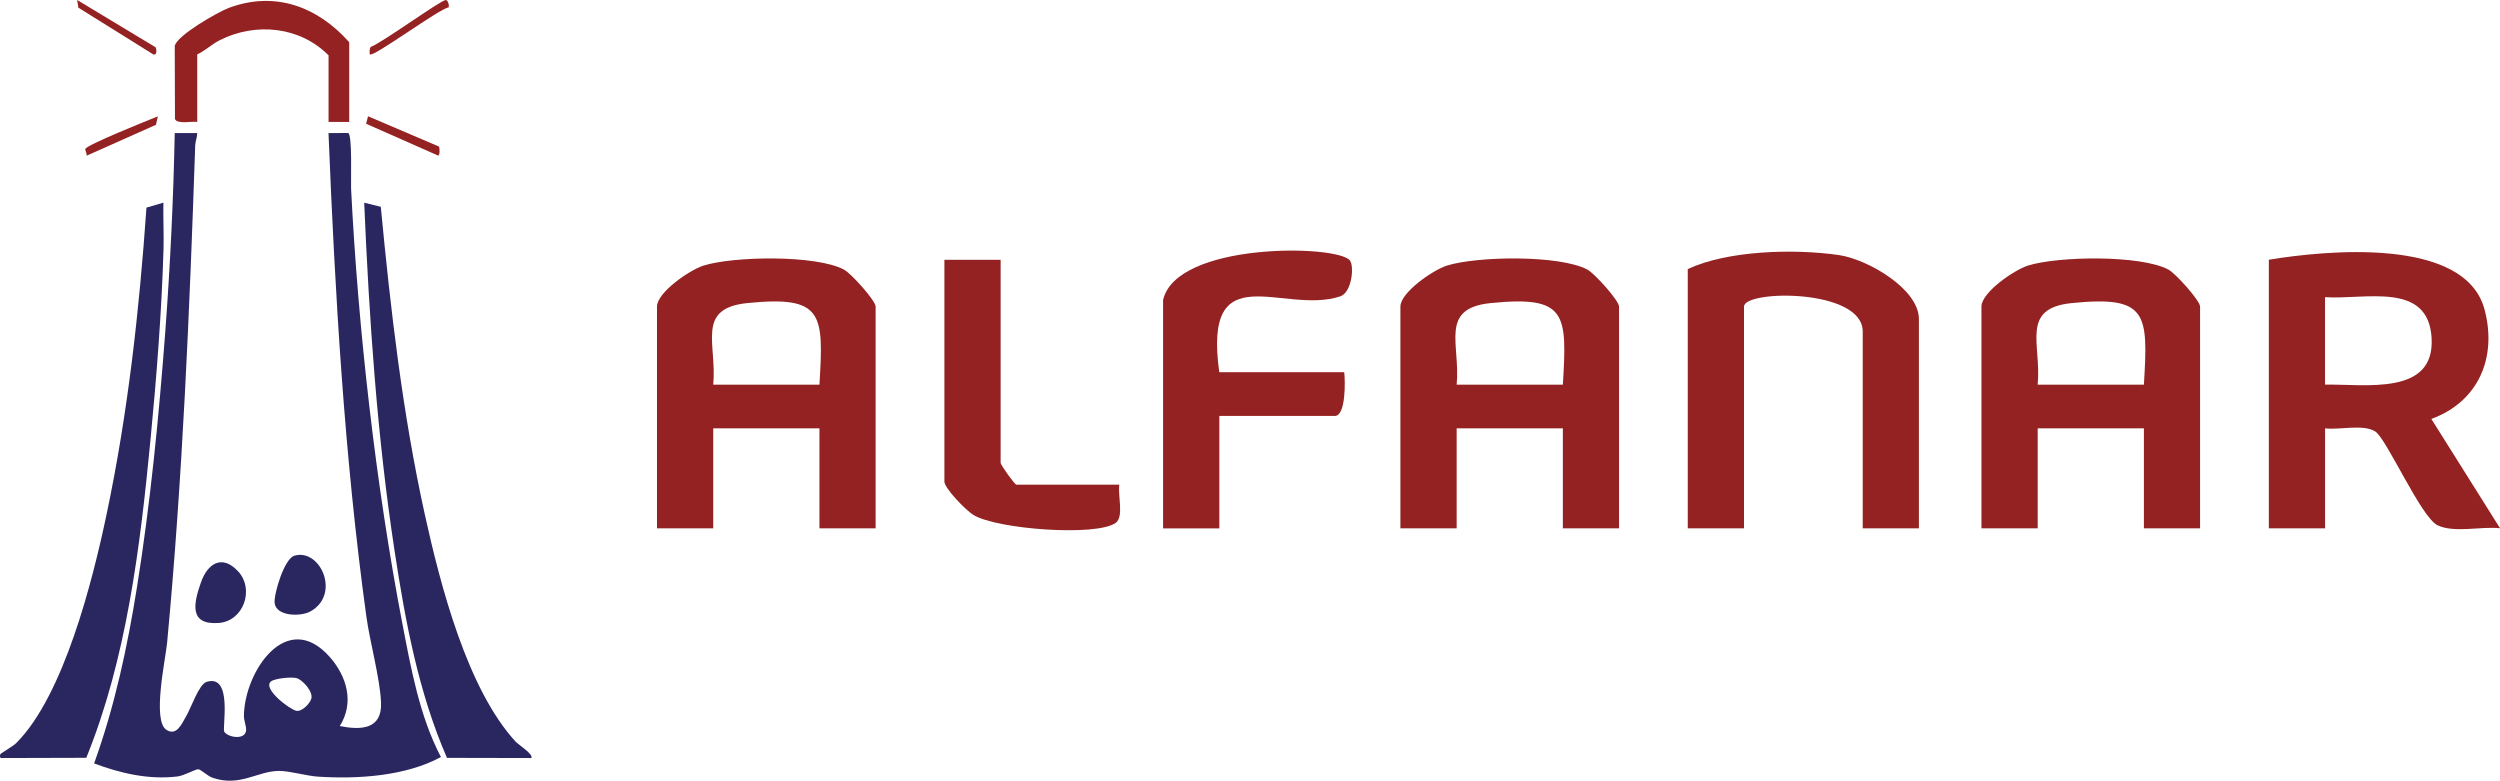 <?xml version="1.0" encoding="UTF-8"?>
<svg id="Layer_2" data-name="Layer 2" xmlns="http://www.w3.org/2000/svg" viewBox="0 0 417.36 130.35">
  <defs>
    <style>
      .cls-1 {
        fill: #952222;
      }

      .cls-2 {
        fill: #2a2760;
      }
    </style>
  </defs>
  <g id="Layer_1-2" data-name="Layer 1">
    <g>
      <g>
        <path class="cls-1" d="M378.77,43.36c9.39-1.55,32.76-3.91,36.01,8.31,2.14,8.06-1.04,15.4-8.88,18.27l11.47,18.25c-3.09-.36-7.67.84-10.44-.5s-8.53-14.52-10.41-15.67c-2.04-1.25-5.95-.21-8.36-.51v16.69h-9.39v-44.85ZM388.15,49.61v14.6c6.73-.12,18.37,1.93,17.79-7.8-.56-9.5-11.12-6.34-17.79-6.8Z"/>
        <path class="cls-1" d="M146.19,88.2h-9.39v-16.69h-17.73v16.69h-9.39v-37.02c0-2.35,5.42-6.1,7.76-6.84,5.02-1.58,18.78-1.81,23.44.66,1.24.66,5.3,5.2,5.3,6.18v37.02ZM136.8,64.22c.72-11.88.66-14.91-12.06-13.62-8.63.88-5.02,6.85-5.67,13.62h17.73Z"/>
        <path class="cls-1" d="M270.3,88.2h-9.39v-16.69h-17.73v16.69h-9.39v-37.02c0-2.35,5.42-6.1,7.76-6.84,5.02-1.58,18.78-1.81,23.44.66,1.24.66,5.3,5.2,5.3,6.18v37.02ZM260.91,64.22c.72-11.88.66-14.91-12.06-13.62-8.63.88-5.02,6.85-5.67,13.62h17.73Z"/>
        <path class="cls-1" d="M367.3,88.2h-9.39v-16.69h-17.73v16.69h-9.39v-37.02c0-2.35,5.42-6.1,7.76-6.84,5.02-1.58,18.78-1.81,23.44.66,1.24.66,5.3,5.2,5.3,6.18v37.02ZM357.91,64.22c.72-11.88.66-14.91-12.06-13.62-8.63.88-5.02,6.85-5.67,13.62h17.73Z"/>
        <path class="cls-1" d="M320.36,88.2h-9.39v-32.85c0-7.22-19.82-6.97-19.82-4.17v37.02h-9.39v-43.28c6.63-3.11,17.77-3.43,25.28-2.33,4.66.68,13.31,5.6,13.31,10.68v34.94Z"/>
        <path class="cls-1" d="M194.16,50.14c2.1-9.73,28.96-9.34,31.18-6.68.78.93.36,5.37-1.6,6.02-9.54,3.15-22.96-7.26-20.19,12.66h20.86c.18,1.48.28,7.3-1.56,7.3h-19.29v18.77h-9.39v-38.07Z"/>
        <path class="cls-1" d="M167.05,43.36v33.9c0,.39,2.37,3.65,2.61,3.65h17.21c-.3,1.71.8,5.36-.61,6.38-3.21,2.31-19.82,1.08-23.75-1.32-1.29-.79-4.85-4.46-4.85-5.58v-37.02h9.39Z"/>
      </g>
      <g>
        <path class="cls-1" d="M25.97,7.89c.18.31.29,1.43-.4,1.18L13.08,1.28l-.2-1.28,13.09,7.89Z"/>
        <path class="cls-1" d="M74.89,1.24c-1.51.18-12.65,8.42-13.14,7.84-.05-.06-.13-1.12.2-1.28C63.74,7.17,73.63-.02,74.43,0c.33.01.61.88.46,1.23Z"/>
        <path class="cls-1" d="M73.29,24.47c.11.18.17,1.32-.11,1.52l-12.06-5.33.32-1.25,11.85,5.06Z"/>
        <path class="cls-1" d="M26.35,19.42l-.31,1.41-11.59,5.17c.1-.37-.25-.87-.22-1.11.09-.66,10.62-4.86,12.11-5.46Z"/>
        <g>
          <path class="cls-2" d="M32.92,22.24c0,.7-.3,1.32-.33,2.02-.93,27.47-2.11,55.61-4.69,83.02-.26,2.77-2.54,13.09-.09,14.58,1.7,1.04,2.5-.99,3.28-2.31s2.12-5.31,3.38-5.71c4.45-1.41,2.59,7.72,2.97,8.32.6.94,3.42,1.44,3.64-.17.09-.66-.37-1.64-.36-2.5.08-7.33,7.11-17.9,14.28-9.87,2.9,3.25,4.2,7.68,1.72,11.59,3.51.7,7.07.59,6.89-3.9-.16-4.07-1.86-10.09-2.46-14.47-3.66-26.62-5.22-53.75-6.31-80.62l3.27-.02c.74.13.44,8.1.5,9.26,1.17,23.46,4.13,49.54,8.55,72.58,1.44,7.5,2.89,15.57,6.45,22.34-5.89,3.2-13.86,3.7-20.48,3.28-2.01-.13-4.75-.97-6.58-.96-3.59.02-6.55,2.74-11.12,1.12-.81-.29-1.92-1.39-2.34-1.4-.49-.01-2.35,1.08-3.49,1.21-4.78.57-9.47-.53-13.89-2.18,3.43-9.51,5.54-19.33,7.14-29.32,2.26-14.13,3.68-28.59,4.75-42.86.82-11.02,1.35-22.03,1.57-33.05h3.76ZM45.21,113.78c-1.39,1.24,3.17,4.65,4.24,4.88.97.21,2.33-1.25,2.53-2.06.29-1.16-1.43-3.06-2.43-3.38-.82-.26-3.75.03-4.33.56Z"/>
          <path class="cls-2" d="M14.41,126.51l-14.21.04c-.28.03-.19-.59-.16-.63.2-.24,2.12-1.32,2.67-1.87,7.97-7.97,12.78-27.23,15.08-38.17,3.55-16.83,5.47-34.06,6.66-51.22l2.83-.83c-.06,2.55.09,5.13.02,7.69-.3,10.46-1.19,21.77-2.21,32.25-1.71,17.66-3.99,36.29-10.69,52.75Z"/>
          <path class="cls-2" d="M63.57,34.51c1.64,17.22,3.63,34.48,7.35,51.38,2.57,11.64,7.05,29.19,15.24,38.01.33.35,3.05,2.14,2.52,2.65l-14.06-.03c-4.75-10.87-6.98-22.91-8.76-34.63-2.92-19.18-4.23-38.67-5.06-58.05l2.76.68Z"/>
          <g>
            <path class="cls-1" d="M58.3,20.36h-3.45v-11.12c-4.8-4.84-12.19-5.55-18.18-2.52-1.33.67-2.41,1.74-3.74,2.36v11.28c-.85-.16-3.4.44-3.72-.51l-.04-12.17c.34-1.76,7.21-5.68,9-6.35,7.71-2.9,14.85-.23,20.13,5.72v13.31Z"/>
            <path class="cls-2" d="M39.71,95.33c2.85,3.04.95,8.36-3.19,8.67-5.04.37-4.18-3.32-2.98-6.75,1.1-3.16,3.5-4.75,6.17-1.91Z"/>
            <path class="cls-2" d="M49.12,92.78c4.35-1.31,7.82,6.45,2.71,9.29-1.63.91-5.72.85-5.98-1.4-.17-1.47,1.6-7.38,3.27-7.89Z"/>
          </g>
        </g>
      </g>
    </g>
  </g>
</svg>